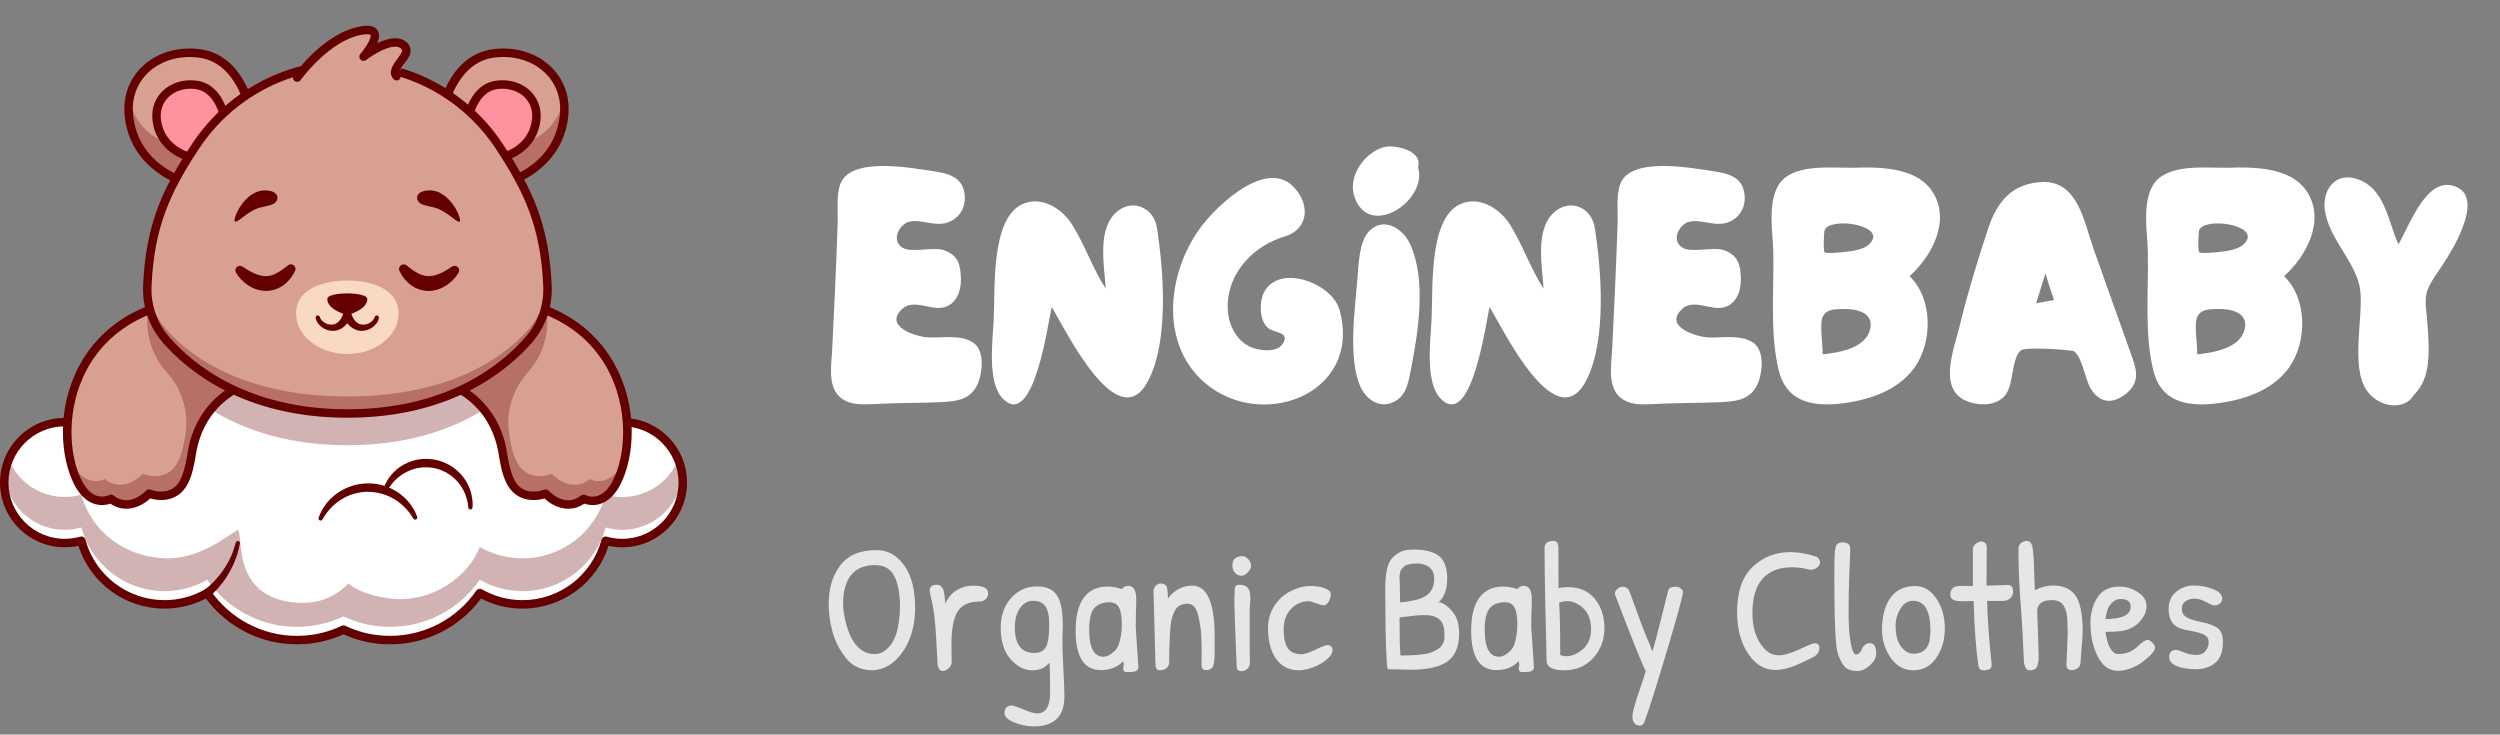 <?xml version="1.0" encoding="UTF-8"?> <svg xmlns="http://www.w3.org/2000/svg" xmlns:xlink="http://www.w3.org/1999/xlink" version="1.1" id="图层_1" x="0px" y="0px" width="194px" height="57px" viewBox="0 0 194 57" xml:space="preserve"><rect x="0" y="0" width="194" height="57" fill="#808080" stroke="none"/> <g> <defs> <rect id="SVGID_1_" y="2" width="53.31" height="48"></rect> </defs> <clipPath id="SVGID_2_"> <use xlink:href="#SVGID_1_" overflow="visible"></use> </clipPath> <g clip-path="url(#SVGID_2_)"> <path fill="#FFFFFF" d="M52.982,37.449c0,2.592-2.101,4.691-4.693,4.691c-0.448,0-0.881-0.062-1.291-0.18 c-0.765,2.846-3.362,4.939-6.448,4.939c-1.208,0-2.341-0.32-3.317-0.881c-1.528,2.206-4.076,3.652-6.961,3.652 c-1.294,0-2.521-0.29-3.617-0.811c-1.097,0.521-2.322,0.811-3.616,0.811c-2.886,0-5.435-1.446-6.961-3.652 c-0.977,0.561-2.109,0.881-3.317,0.881c-3.086,0-5.684-2.094-6.449-4.939c-0.41,0.118-0.843,0.18-1.291,0.18 c-2.593,0-4.693-2.1-4.693-4.691s2.1-4.693,4.693-4.693c0.234,0,0.463,0.018,0.689,0.051c-0.029-0.25-0.045-0.506-0.045-0.764 c0-3.368,2.528-6.145,5.791-6.535c0.259-0.031,0.523-0.047,0.791-0.047c1.334,0,2.576,0.397,3.612,1.079 c1.493-2.392,4.151-3.984,7.18-3.984c1.294,0,2.52,0.291,3.616,0.811c1.096-0.52,2.323-0.811,3.617-0.811 c3.028,0,5.687,1.592,7.18,3.984c1.036-0.682,2.278-1.079,3.612-1.079c0.476,0,0.939,0.051,1.387,0.147 c2.968,0.636,5.194,3.275,5.194,6.435c0,0.258-0.015,0.514-0.044,0.764c0.226-0.033,0.455-0.051,0.689-0.051 C50.881,32.756,52.982,34.857,52.982,37.449z"></path> <g opacity="0.3"> <path fill="#650000" d="M52.982,36.422c0,2.592-2.101,4.691-4.693,4.691c-0.448,0-0.881-0.063-1.291-0.18 c-0.765,2.846-3.362,4.939-6.448,4.939c-1.208,0-2.341-0.32-3.317-0.881c-1.528,2.205-4.076,3.652-6.961,3.652 c-1.294,0-2.521-0.291-3.617-0.812c-1.097,0.521-2.322,0.812-3.616,0.812c-2.886,0-5.435-1.447-6.961-3.652 c-0.977,0.561-2.109,0.881-3.317,0.881c-3.086,0-5.684-2.094-6.449-4.939c-0.41,0.117-0.843,0.18-1.291,0.18 c-2.593,0-4.693-2.1-4.693-4.691c0-0.441,0.061-0.869,0.175-1.274c0.556,1.972,2.367,3.418,4.518,3.418 c0.448,0,0.881-0.062,1.291-0.18c0.765,2.845,3.364,4.826,6.449,4.938c2.695,0.1,4.72-1.646,5.697-2.207 c0.463,0.482-0.521,5.25,4.517,5.646c2.356,0.185,3.6-1.009,4.059-1.485c0.873,0.781,2.939,1.268,4.232,1.216 c2.925-0.116,5.212-2.085,5.967-4.05c0.976,0.561,2.109,0.881,3.317,0.881c3.085,0,5.683-2.094,6.448-4.938 c0.41,0.118,0.844,0.18,1.292,0.18c2.15,0,3.963-1.446,4.518-3.418C52.922,35.553,52.983,35.98,52.982,36.422L52.982,36.422z"></path> </g> <path fill="#650000" d="M30.271,50c-1.264,0-2.479-0.262-3.616-0.777C25.518,49.738,24.302,50,23.039,50 c-2.785,0-5.402-1.322-7.059-3.554c-0.99,0.513-2.096,0.782-3.22,0.782c-3.055,0-5.754-1.987-6.674-4.872 c-0.347,0.075-0.705,0.113-1.065,0.113C2.252,42.47,0,40.217,0,37.449c0-2.77,2.252-5.021,5.021-5.021 c0.11,0,0.219,0.003,0.328,0.01c-0.008-0.131-0.011-0.264-0.011-0.396c0-3.81,3.099-6.909,6.909-6.909 c1.244,0,2.451,0.331,3.513,0.958c1.64-2.426,4.336-3.864,7.279-3.864c1.263,0,2.479,0.261,3.617,0.777 c1.137-0.516,2.353-0.777,3.616-0.777c2.942,0,5.64,1.438,7.279,3.864c1.061-0.628,2.269-0.958,3.513-0.958 c3.81,0,6.909,3.1,6.909,6.909c0,0.132-0.003,0.265-0.011,0.396c0.109-0.006,0.218-0.01,0.328-0.01 c2.769,0,5.021,2.252,5.021,5.021c0,2.769-2.252,5.021-5.021,5.021c-0.361,0-0.718-0.038-1.065-0.113 c-0.92,2.885-3.62,4.872-6.675,4.872c-1.123,0-2.229-0.27-3.219-0.782C35.673,48.678,33.056,50,30.271,50L30.271,50z M26.655,48.533c0.048,0,0.097,0.01,0.141,0.031c1.088,0.518,2.257,0.779,3.475,0.779c2.668,0,5.17-1.313,6.692-3.512 c0.097-0.14,0.285-0.182,0.433-0.098c0.955,0.549,2.045,0.838,3.153,0.838c2.867,0,5.388-1.931,6.131-4.695 c0.023-0.086,0.079-0.158,0.156-0.201s0.167-0.054,0.252-0.029c0.386,0.11,0.791,0.166,1.201,0.166 c2.406,0,4.364-1.957,4.364-4.363c0-2.407-1.958-4.366-4.364-4.366c-0.217,0-0.433,0.017-0.641,0.048 c-0.101,0.015-0.204-0.018-0.277-0.09c-0.074-0.07-0.11-0.172-0.098-0.273c0.028-0.239,0.042-0.483,0.042-0.726 c0-3.448-2.805-6.253-6.253-6.253c-1.226,0-2.413,0.355-3.432,1.025c-0.074,0.048-0.164,0.065-0.25,0.046 c-0.086-0.019-0.161-0.072-0.208-0.146c-1.497-2.398-4.077-3.831-6.901-3.831c-1.218,0-2.387,0.262-3.475,0.779 c-0.089,0.042-0.193,0.042-0.282,0c-1.089-0.517-2.259-0.779-3.476-0.779c-2.824,0-5.404,1.432-6.901,3.831 c-0.046,0.075-0.122,0.128-0.208,0.146s-0.177,0.002-0.25-0.046c-1.019-0.67-2.206-1.025-3.432-1.025 c-3.448,0-6.253,2.805-6.253,6.253c0,0.242,0.014,0.486,0.042,0.726c0.012,0.102-0.024,0.203-0.098,0.273 c-0.074,0.072-0.176,0.104-0.277,0.09c-0.208-0.031-0.423-0.048-0.64-0.048c-2.407,0-4.365,1.958-4.365,4.366 c0,2.406,1.958,4.363,4.365,4.363c0.41,0,0.814-0.056,1.201-0.166c0.084-0.024,0.175-0.014,0.252,0.029s0.132,0.115,0.155,0.201 c0.743,2.765,3.265,4.695,6.131,4.695c1.108,0,2.199-0.289,3.153-0.838c0.148-0.084,0.336-0.042,0.434,0.098 c1.521,2.199,4.023,3.512,6.691,3.512c1.217,0,2.387-0.262,3.476-0.779C26.559,48.543,26.607,48.533,26.655,48.533z"></path> <g opacity="0.3"> <path fill="#650000" d="M42.45,25.608c-0.137,1.187-0.625,2.313-1.418,3.225c-2.017,2.315-6.302,5.717-14.074,5.716 c-7.771,0.001-12.056-3.401-14.073-5.716c-0.816-0.938-1.309-2.102-1.43-3.325c0.259-0.031,0.523-0.047,0.791-0.047 c1.334,0,2.576,0.397,3.612,1.079c1.493-2.392,4.151-3.984,7.18-3.984c1.294,0,2.52,0.291,3.617,0.811 c1.096-0.52,2.323-0.811,3.616-0.811c3.028,0,5.687,1.592,7.18,3.984c1.037-0.682,2.278-1.079,3.612-1.079 C41.54,25.461,42.003,25.512,42.45,25.608L42.45,25.608z"></path> </g> <path fill="#D8A090" d="M47.854,37.439c-1.062,2.076-2.564,1.272-2.564,1.272c-1.517,1.187-2.949-0.407-2.949-0.407 s-0.734,0.305-1.51,0.096c-1.134-0.305-1.521-1.426-1.794-3.119c-0.06-0.368-0.26-1.99-1.49-3.5 c-1.017-1.246-2.735-2.418-5.657-2.743l6.941-5.816c1.373,0.154,2.576,0.461,3.625,0.888 C49.035,26.777,49.569,34.092,47.854,37.439z"></path> <path fill="#650000" d="M44.101,39.479c-0.766,0-1.443-0.414-1.851-0.799c-0.305,0.088-0.89,0.204-1.505,0.039 c-1.434-0.386-1.791-1.884-2.033-3.385l-0.01-0.064c-0.302-1.955-1.594-5.32-6.849-5.905c-0.18-0.021-0.31-0.183-0.29-0.362 c0.02-0.18,0.182-0.309,0.362-0.29c2.749,0.306,4.803,1.37,6.106,3.163c1.028,1.413,1.247,2.828,1.319,3.294l0.009,0.06 c0.304,1.882,0.711,2.629,1.556,2.855c0.653,0.176,1.294-0.08,1.3-0.084c0.128-0.052,0.277-0.019,0.37,0.084 c0.05,0.056,1.249,1.35,2.502,0.369c0.102-0.08,0.242-0.092,0.357-0.03c0.015,0.008,0.429,0.216,0.938,0.052 c0.454-0.146,0.851-0.545,1.179-1.184c1.026-2.005,1.22-5.609-0.397-8.621c-1.09-2.03-3.427-4.567-8.371-5.122 c-0.18-0.02-0.31-0.183-0.29-0.363c0.021-0.18,0.183-0.31,0.363-0.29c5.226,0.587,7.711,3.295,8.876,5.464 c1.804,3.36,1.474,7.141,0.403,9.23c-0.414,0.807-0.944,1.316-1.577,1.515c-0.524,0.163-0.983,0.065-1.233-0.021 C44.917,39.367,44.497,39.479,44.101,39.479L44.101,39.479z"></path> <path fill="#D8A090" d="M22.015,29.038c-2.917,0.325-4.635,1.493-5.653,2.739c-1.234,1.511-1.435,3.135-1.494,3.504 c-0.274,1.693-0.66,2.815-1.794,3.119c-0.777,0.21-1.511-0.096-1.511-0.096s-1.432,1.594-2.949,0.407c0,0-1.5,0.804-2.564-1.271 C4.333,34.09,4.869,26.767,11.46,24.104c1.046-0.423,2.246-0.729,3.612-0.882L22.015,29.038L22.015,29.038z"></path> <g opacity="0.3"> <path fill="#650000" d="M22.015,29.038c-2.917,0.325-4.635,1.493-5.653,2.739c-1.234,1.511-1.435,3.135-1.494,3.504 c-0.274,1.693-0.66,2.815-1.794,3.119c-0.777,0.21-1.511-0.096-1.511-0.096s-1.432,1.594-2.949,0.407c0,0-1.5,0.804-2.564-1.271 c-0.269-0.524-0.483-1.147-0.626-1.835c0.046,0.104,0.093,0.205,0.144,0.303c1.063,2.074,2.564,1.271,2.564,1.271 c1.518,1.188,2.949-0.408,2.949-0.408s0.734,0.307,1.511,0.098c1.134-0.305,1.52-1.427,1.794-3.121 c0-0.003,0.001-0.006,0.001-0.009c0.272-1.722-0.232-3.481-1.393-4.783c-0.037-0.042-0.074-0.083-0.109-0.124 c-1.005-1.155-1.519-2.652-1.453-4.181c0.008-0.186,0.018-0.369,0.029-0.547c1.046-0.423,2.246-0.729,3.612-0.882l5.327,4.463 L22.015,29.038L22.015,29.038z"></path> </g> <g opacity="0.3"> <path fill="#650000" d="M31.89,29.038c2.917,0.325,4.635,1.493,5.653,2.739c1.234,1.511,1.435,3.135,1.494,3.504 c0.274,1.693,0.661,2.815,1.794,3.119c0.777,0.21,1.51-0.096,1.51-0.096s1.432,1.594,2.95,0.407c0,0,1.5,0.804,2.564-1.271 c0.269-0.524,0.483-1.147,0.626-1.835c-0.046,0.104-0.093,0.205-0.144,0.303c-1.063,2.074-2.564,1.271-2.564,1.271 c-1.518,1.188-2.95-0.408-2.95-0.408s-0.733,0.307-1.51,0.098c-1.134-0.305-1.521-1.427-1.794-3.121 c0-0.003-0.001-0.006-0.001-0.009c-0.272-1.722,0.233-3.481,1.393-4.783c0.038-0.042,0.074-0.083,0.11-0.124 c1.005-1.155,1.519-2.652,1.453-4.181c-0.008-0.186-0.018-0.369-0.029-0.547c-1.046-0.423-2.246-0.729-3.612-0.882l-5.327,4.463 L31.89,29.038L31.89,29.038z"></path> </g> <path fill="#650000" d="M9.803,39.479c-0.396,0-0.815-0.111-1.234-0.394c-0.25,0.085-0.709,0.184-1.233,0.02 c-0.633-0.198-1.164-0.708-1.578-1.515c-1.071-2.09-1.401-5.87,0.403-9.23c1.165-2.168,3.65-4.877,8.876-5.463 c0.181-0.021,0.342,0.109,0.363,0.289c0.02,0.18-0.109,0.343-0.29,0.363c-4.943,0.555-7.28,3.092-8.371,5.122 c-1.617,3.012-1.424,6.617-0.397,8.621c0.33,0.645,0.73,1.043,1.189,1.188c0.506,0.158,0.924-0.053,0.928-0.056 c0.115-0.062,0.254-0.05,0.357,0.03c1.253,0.98,2.453-0.313,2.503-0.369c0.093-0.103,0.242-0.137,0.37-0.083 c0.005,0.003,0.646,0.259,1.299,0.083c0.844-0.227,1.251-0.975,1.556-2.855l0.009-0.06c0.072-0.466,0.291-1.88,1.319-3.294 c1.303-1.793,3.357-2.857,6.106-3.163c0.18-0.02,0.342,0.11,0.362,0.29c0.02,0.18-0.11,0.342-0.29,0.362 c-5.255,0.585-6.547,3.951-6.849,5.905l-0.01,0.064c-0.243,1.501-0.6,2.999-2.033,3.385c-0.616,0.165-1.201,0.049-1.505-0.039 C11.247,39.064,10.569,39.479,9.803,39.479L9.803,39.479z"></path> <path fill="#4DA2FF" d="M44.227,7.892c-0.015-0.068-0.033-0.135-0.055-0.2l0.019-0.003L44.227,7.892z"></path> <path fill="#D8A090" d="M19.756,10.208c0,0-0.439-5.592-4.315-6.068c-3.124-0.384-5.777,1.751-5.437,4.862 c0.438,4.002,4.235,5.071,4.235,5.071L19.756,10.208L19.756,10.208z"></path> <g opacity="0.3"> <path fill="#650000" d="M19.756,10.208l-5.518,3.865c0,0-3.798-1.07-4.234-5.071c-0.052-0.483-0.034-0.943,0.049-1.374 c0.009,0.058,0.02,0.115,0.031,0.172c0.598,3.088,4.224,4.499,6.8,2.695l2.598-1.82C19.705,9.554,19.756,10.208,19.756,10.208z"></path> </g> <path fill="#650000" d="M14.239,14.4c-0.029,0-0.06-0.004-0.089-0.012c-0.04-0.011-4.016-1.178-4.472-5.352 c-0.161-1.472,0.303-2.828,1.307-3.818c1.122-1.106,2.761-1.619,4.497-1.405c4.095,0.503,4.583,6.129,4.602,6.369 c0.014,0.18-0.121,0.338-0.301,0.353c-0.181,0.015-0.338-0.121-0.353-0.301c-0.004-0.053-0.465-5.331-4.028-5.768 c-1.536-0.188-2.978,0.256-3.956,1.221c-0.858,0.846-1.254,2.011-1.115,3.28c0.407,3.726,3.851,4.75,3.998,4.791 c0.174,0.049,0.275,0.231,0.226,0.405C14.513,14.306,14.381,14.401,14.239,14.4L14.239,14.4z"></path> <path fill="#FFA1A8" d="M17.588,9.958c0,0-0.245-3.113-2.402-3.378c-1.739-0.214-3.216,0.975-3.027,2.707 c0.244,2.227,2.357,2.822,2.357,2.822"></path> <path fill="#FF929F" d="M17.588,9.958l-2.569,1.799l-0.502,0.352c0,0-2.114-0.596-2.357-2.823 c-0.189-1.731,1.288-2.92,3.027-2.707c0.613,0.076,1.071,0.381,1.413,0.779C17.463,8.362,17.587,9.958,17.588,9.958L17.588,9.958z "></path> <path fill="#650000" d="M14.517,12.438c-0.029,0-0.059-0.004-0.089-0.012c-0.095-0.027-2.33-0.683-2.594-3.103 c-0.095-0.865,0.179-1.662,0.77-2.245c0.656-0.647,1.612-0.947,2.623-0.823c2.396,0.294,2.678,3.54,2.689,3.678 c0.014,0.181-0.121,0.339-0.302,0.353c-0.18,0.015-0.338-0.121-0.353-0.301c-0.002-0.031-0.252-2.849-2.115-3.078 c-0.811-0.099-1.569,0.133-2.082,0.639c-0.445,0.439-0.651,1.045-0.578,1.706c0.215,1.972,2.043,2.521,2.121,2.543 c0.174,0.05,0.275,0.231,0.225,0.405C14.791,12.343,14.66,12.438,14.517,12.438L14.517,12.438z"></path> <path fill="#D37C59" d="M34.015,10.208c0,0,0.439-5.592,4.315-6.068c3.125-0.384,5.777,1.751,5.438,4.862 c-0.438,4.002-4.235,5.071-4.235,5.071L34.015,10.208L34.015,10.208z"></path> <path fill="#D8A090" d="M34.015,10.208c0,0,0.439-5.592,4.315-6.068c3.125-0.384,5.777,1.751,5.438,4.862 c-0.438,4.002-4.235,5.071-4.235,5.071L34.015,10.208L34.015,10.208z"></path> <g opacity="0.3"> <path fill="#650000" d="M43.767,9.001c-0.437,4.001-4.234,5.071-4.234,5.071l-5.517-3.865c0,0,0.051-0.653,0.274-1.533 l2.598,1.819c2.577,1.805,6.202,0.394,6.8-2.694c0.011-0.057,0.021-0.114,0.031-0.172C43.801,8.059,43.82,8.518,43.767,9.001 L43.767,9.001z"></path> </g> <path fill="#650000" d="M39.533,14.4c-0.144,0-0.275-0.094-0.316-0.239c-0.049-0.174,0.053-0.355,0.227-0.405 c0.146-0.042,3.59-1.065,3.998-4.791c0.139-1.269-0.258-2.433-1.116-3.28c-0.978-0.964-2.419-1.409-3.955-1.221 c-3.563,0.438-4.024,5.715-4.028,5.769c-0.014,0.181-0.172,0.315-0.353,0.301c-0.181-0.014-0.315-0.172-0.301-0.353 c0.019-0.239,0.507-5.865,4.603-6.368c1.736-0.213,3.375,0.299,4.496,1.405c1.003,0.99,1.468,2.346,1.307,3.818 c-0.456,4.174-4.432,5.34-4.472,5.352C39.592,14.396,39.562,14.4,39.533,14.4L39.533,14.4z"></path> <path fill="#FFA1A8" d="M36.184,9.958c0,0,0.245-3.113,2.402-3.378c1.739-0.214,3.216,0.975,3.026,2.707 c-0.243,2.227-2.357,2.822-2.357,2.822"></path> <path fill="#FF929F" d="M36.184,9.958l2.569,1.799l0.502,0.352c0,0,2.114-0.596,2.357-2.823c0.189-1.731-1.288-2.92-3.027-2.707 c-0.613,0.076-1.071,0.381-1.413,0.779C36.309,8.362,36.184,9.958,36.184,9.958L36.184,9.958z"></path> <path fill="#650000" d="M39.255,12.438c-0.144,0-0.275-0.095-0.316-0.239c-0.049-0.174,0.053-0.356,0.227-0.405 c0.077-0.022,1.904-0.57,2.12-2.542c0.073-0.661-0.133-1.267-0.578-1.707c-0.512-0.505-1.271-0.738-2.082-0.639 c-1.864,0.229-2.112,3.05-2.115,3.078c-0.015,0.181-0.173,0.315-0.353,0.301c-0.181-0.014-0.315-0.172-0.301-0.353 c0.011-0.138,0.293-3.383,2.689-3.678c1.011-0.125,1.967,0.176,2.623,0.823c0.591,0.583,0.864,1.38,0.77,2.245 c-0.264,2.42-2.5,3.077-2.594,3.103C39.314,12.434,39.284,12.438,39.255,12.438L39.255,12.438z"></path> <path fill="#D8A090" d="M26.958,32.087c7.771,0.001,12.057-3.401,14.074-5.716c1.005-1.154,1.519-2.651,1.452-4.181 c-0.199-4.591-1.409-7.304-3.737-10.831c-5.591-8.47-17.987-8.47-23.578,0c-2.328,3.527-3.538,6.239-3.737,10.831 c-0.066,1.529,0.447,3.027,1.453,4.181C14.901,28.686,19.187,32.088,26.958,32.087L26.958,32.087z"></path> <path fill="#650000" d="M26.964,32.415c-0.003,0-0.007,0-0.011,0c-8.04,0-12.419-3.652-14.316-5.829 c-1.059-1.216-1.603-2.782-1.533-4.41c0.205-4.728,1.49-7.512,3.791-10.998c2.687-4.07,7.196-6.5,12.063-6.5 c4.867,0,9.376,2.43,12.063,6.5c2.3,3.485,3.586,6.27,3.791,10.998c0.07,1.628-0.474,3.194-1.533,4.41 C39.383,28.763,35.002,32.415,26.964,32.415z M26.958,31.759c0.001,0.001,0.004,0,0.005,0c7.779,0,11.998-3.511,13.821-5.604 c0.948-1.088,1.435-2.492,1.372-3.951c-0.198-4.574-1.447-7.277-3.683-10.665c-2.565-3.885-6.87-6.205-11.515-6.205 c-4.646,0-8.951,2.319-11.515,6.205c-2.236,3.387-3.485,6.09-3.683,10.665c-0.063,1.459,0.424,2.862,1.372,3.951 c1.823,2.093,6.042,5.604,13.821,5.604H26.958z"></path> <g opacity="0.3"> <path fill="#650000" d="M41.032,26.37c-2.016,2.315-6.302,5.719-14.074,5.718c-7.771,0.001-12.056-3.402-14.074-5.718 c-1.004-1.153-1.518-2.651-1.452-4.18c0.002-0.054,0.005-0.108,0.007-0.163c0.086,1.292,0.586,2.527,1.444,3.514 c2.018,2.315,6.303,5.225,14.074,5.223c7.772,0.002,12.057-2.908,14.074-5.223c0.859-0.986,1.358-2.221,1.445-3.514 c0.002,0.055,0.005,0.109,0.007,0.163C42.551,23.719,42.038,25.217,41.032,26.37z"></path> </g> <path fill="#F9D9C2" d="M30.927,24.328c0,1.735-1.781,3.142-3.977,3.142s-3.977-1.407-3.977-3.142s1.781-2.559,3.977-2.559 S30.927,22.592,30.927,24.328z"></path> <path fill="#F9D9C2" d="M29.241,24.638c-0.129,0.708-1.646,1.446-2.291-0.189h0c-0.645,1.635-2.162,0.897-2.291,0.189"></path> <path fill="#D8A090" d="M23.06,6.023c0,0,2.262-3.189,4.988-3.652c2.246-0.382,0.164,2.03,0.164,2.03s2.102-1.636,3.066-0.926 c0.954,0.702-1.104,1.717-0.504,2.439c0,0,1.424,1.115-3.814,1.849C21.72,8.497,23.06,6.023,23.06,6.023L23.06,6.023z"></path> <g opacity="0.5"> <path fill="#FFFFFF" d="M30.759,5.896c-0.367-0.48,0.402-1.084,0.68-1.641C31.797,4.743,31.037,5.347,30.759,5.896z"></path> </g> <path fill="#650000" d="M23.06,6.351c-0.066,0-0.132-0.02-0.19-0.061c-0.148-0.104-0.183-0.31-0.078-0.458 c0.096-0.135,2.373-3.305,5.2-3.786c0.257-0.043,1.037-0.176,1.332,0.347c0.151,0.269,0.097,0.616-0.044,0.959 c0.721-0.348,1.591-0.584,2.191-0.143c0.22,0.162,0.348,0.358,0.382,0.585c0.063,0.425-0.221,0.805-0.496,1.172 c-0.309,0.414-0.431,0.619-0.332,0.737c0.116,0.14,0.096,0.346-0.043,0.462c-0.139,0.116-0.346,0.097-0.462-0.043 c-0.446-0.537-0.008-1.122,0.312-1.549c0.176-0.235,0.395-0.527,0.372-0.683c-0.007-0.047-0.048-0.099-0.121-0.153 c-0.622-0.458-2.175,0.537-2.67,0.921c-0.133,0.104-0.323,0.089-0.439-0.033c-0.116-0.123-0.121-0.313-0.011-0.44 c0.494-0.573,0.885-1.302,0.79-1.47c-0.015-0.026-0.167-0.105-0.65-0.022c-2.557,0.435-4.753,3.488-4.775,3.519 C23.263,6.303,23.162,6.351,23.06,6.351L23.06,6.351z"></path> <path fill="#650000" d="M18.857,20.71c0.028,0.015,0.07,0.046,0.106,0.068l0.113,0.074c0.077,0.047,0.152,0.097,0.229,0.14 c0.153,0.089,0.307,0.169,0.459,0.234c0.305,0.133,0.602,0.205,0.879,0.202c0.139-0.001,0.275-0.023,0.413-0.062 c0.07-0.015,0.138-0.046,0.208-0.069c0.068-0.034,0.141-0.059,0.21-0.1c0.283-0.148,0.567-0.362,0.868-0.599l0.008-0.007 c0.155-0.123,0.381-0.096,0.503,0.06c0.086,0.109,0.099,0.252,0.045,0.37c-0.18,0.397-0.458,0.764-0.839,1.059 c-0.373,0.299-0.889,0.494-1.41,0.494c-0.522,0-1.009-0.181-1.396-0.437c-0.195-0.129-0.371-0.276-0.526-0.439 c-0.076-0.083-0.151-0.166-0.219-0.255c-0.033-0.045-0.067-0.09-0.098-0.137c-0.032-0.05-0.059-0.091-0.095-0.153 c-0.096-0.167-0.039-0.38,0.128-0.477c0.105-0.061,0.229-0.06,0.331-0.01L18.857,20.71L18.857,20.71z"></path> <path fill="#650000" d="M35.582,21.156c-0.035,0.062-0.062,0.104-0.094,0.153c-0.032,0.047-0.065,0.092-0.099,0.137 c-0.067,0.09-0.143,0.172-0.219,0.255c-0.155,0.163-0.331,0.31-0.526,0.439c-0.388,0.256-0.874,0.437-1.396,0.437 c-0.521,0-1.037-0.196-1.41-0.495c-0.381-0.295-0.659-0.662-0.839-1.059c-0.082-0.18-0.002-0.393,0.178-0.475 c0.126-0.058,0.269-0.036,0.37,0.044l0.009,0.007c0.3,0.237,0.584,0.451,0.867,0.599c0.069,0.041,0.142,0.066,0.21,0.1 c0.071,0.023,0.139,0.054,0.208,0.068c0.138,0.039,0.274,0.06,0.413,0.062c0.278,0.002,0.575-0.069,0.879-0.202 c0.153-0.065,0.306-0.146,0.46-0.234c0.078-0.044,0.152-0.093,0.229-0.14l0.113-0.074c0.037-0.022,0.078-0.054,0.107-0.068 l0.079-0.04c0.172-0.088,0.382-0.019,0.469,0.153C35.646,20.932,35.639,21.058,35.582,21.156L35.582,21.156z"></path> <path fill="#650000" d="M28.503,23.206c0,0.857-1.553,1.243-1.553,1.243s-1.553-0.385-1.553-1.243c0-0.44,1.553-0.44,1.553-0.44 S28.503,22.766,28.503,23.206L28.503,23.206z"></path> <path fill="#F9D9C2" d="M29.241,24.638c-0.129,0.708-1.646,1.446-2.291-0.189h0c-0.645,1.635-2.162,0.897-2.291,0.189"></path> <path fill="#F9D9C2" d="M26.951,24.449L26.951,24.449L26.951,24.449L26.951,24.449z"></path> <path fill="#650000" d="M29.402,24.667c-0.026,0.164-0.097,0.31-0.188,0.431c-0.091,0.122-0.201,0.226-0.323,0.312 c-0.245,0.17-0.547,0.275-0.868,0.264c-0.321-0.008-0.639-0.155-0.867-0.369c-0.235-0.212-0.389-0.474-0.511-0.736 c-0.074-0.158-0.005-0.346,0.153-0.419c0.048-0.022,0.099-0.032,0.148-0.029h0.004l0,0l0.037,0.002 c0.173,0.009,0.307,0.157,0.297,0.331c-0.002,0.041-0.013,0.081-0.029,0.116c-0.122,0.262-0.277,0.524-0.511,0.737 c-0.229,0.213-0.547,0.361-0.867,0.369c-0.321,0.011-0.623-0.094-0.868-0.264c-0.123-0.086-0.232-0.19-0.324-0.313 c-0.091-0.121-0.162-0.267-0.188-0.431c-0.014-0.089,0.047-0.173,0.137-0.188c0.083-0.013,0.162,0.039,0.184,0.118l0.003,0.011 c0.049,0.182,0.219,0.352,0.408,0.456c0.192,0.104,0.412,0.149,0.608,0.12c0.198-0.029,0.368-0.132,0.502-0.286 c0.136-0.151,0.232-0.356,0.305-0.57l0.305,0.448l0.305-0.448c0.073,0.214,0.169,0.418,0.305,0.57 c0.134,0.154,0.305,0.257,0.502,0.286c0.197,0.03,0.417-0.015,0.609-0.12c0.189-0.104,0.358-0.274,0.408-0.456l0.003-0.01 c0.023-0.087,0.114-0.139,0.201-0.115C29.365,24.506,29.416,24.586,29.402,24.667L29.402,24.667z"></path> <path fill="#650000" d="M35.688,17.16c0.156-0.224-0.933-2.806-2.811-2.329c-0.688,0.175-0.598,0.779-0.212,0.984 c0.367,0.195,0.946,0.205,1.418,0.424C35.004,16.667,35.532,17.384,35.688,17.16z"></path> <path fill="#650000" d="M18.212,17.16c-0.156-0.224,0.933-2.806,2.81-2.329c0.688,0.175,0.598,0.779,0.212,0.984 c-0.367,0.195-0.947,0.205-1.419,0.424C18.896,16.667,18.368,17.384,18.212,17.16z"></path> <path fill="#650000" d="M15.883,45.754c0.061-0.042,0.138-0.101,0.206-0.158c0.071-0.057,0.139-0.118,0.208-0.179 c0.136-0.124,0.268-0.254,0.394-0.39c0.253-0.271,0.486-0.563,0.691-0.875c0.207-0.311,0.393-0.637,0.542-0.98 c0.16-0.34,0.271-0.699,0.373-1.063l0.002-0.008c0.024-0.088,0.115-0.139,0.202-0.113c0.083,0.023,0.133,0.107,0.116,0.189 c-0.079,0.389-0.17,0.776-0.313,1.148c-0.133,0.375-0.306,0.736-0.503,1.084c-0.196,0.35-0.423,0.68-0.676,0.992 c-0.126,0.157-0.259,0.309-0.398,0.455c-0.071,0.072-0.142,0.146-0.217,0.215c-0.075,0.072-0.147,0.137-0.239,0.212 c-0.141,0.114-0.348,0.093-0.462-0.048c-0.114-0.141-0.093-0.348,0.048-0.463c0.006-0.004,0.012-0.008,0.018-0.013L15.883,45.754 L15.883,45.754z"></path> <path fill="#650000" d="M24.727,40.162c0.08-0.182,0.143-0.377,0.25-0.549c0.05-0.088,0.095-0.181,0.154-0.264l0.177-0.248 c0.057-0.086,0.132-0.156,0.198-0.234l0.103-0.115c0.034-0.038,0.074-0.07,0.111-0.105c0.076-0.068,0.149-0.141,0.229-0.207 l0.248-0.184c0.675-0.474,1.501-0.738,2.333-0.746c0.415-0.004,0.834,0.049,1.23,0.173l0.15,0.042l0.145,0.059 c0.096,0.039,0.192,0.077,0.287,0.119c0.187,0.089,0.368,0.189,0.539,0.305c0.687,0.46,1.222,1.137,1.492,1.895 c0.031,0.086-0.014,0.18-0.1,0.211c-0.076,0.026-0.158-0.006-0.197-0.072l-0.001-0.001c-0.376-0.639-0.895-1.168-1.511-1.528 c-0.156-0.088-0.313-0.172-0.477-0.24l-0.251-0.09l-0.125-0.045l-0.128-0.033c-0.339-0.105-0.695-0.133-1.047-0.141l-0.265,0.007 l-0.264,0.032c-0.088,0.006-0.174,0.031-0.261,0.049c-0.086,0.019-0.175,0.031-0.258,0.061l-0.255,0.078l-0.246,0.103 c-0.083,0.031-0.162,0.074-0.241,0.115c-0.078,0.043-0.162,0.077-0.234,0.13c-0.309,0.182-0.583,0.418-0.836,0.676 c-0.253,0.26-0.456,0.564-0.647,0.884l-0.009,0.017c-0.046,0.077-0.146,0.102-0.224,0.056 C24.722,40.326,24.695,40.236,24.727,40.162L24.727,40.162z"></path> <path fill="#650000" d="M29.755,37.93c0.258-0.785,0.84-1.475,1.589-1.884c0.374-0.204,0.786-0.349,1.211-0.403 c0.425-0.061,0.858-0.041,1.278,0.045c0.841,0.18,1.603,0.668,2.12,1.34c0.518,0.672,0.773,1.529,0.717,2.35 c-0.006,0.09-0.084,0.159-0.175,0.152c-0.082-0.005-0.146-0.069-0.153-0.148v-0.004c-0.066-0.746-0.35-1.451-0.827-1.994 c-0.237-0.271-0.519-0.499-0.825-0.68c-0.308-0.18-0.643-0.309-0.99-0.381l-0.263-0.039c-0.043-0.009-0.088-0.012-0.132-0.012 l-0.133-0.006c-0.088-0.008-0.177-0.004-0.266-0.001c-0.089-0.001-0.177,0.014-0.265,0.021c-0.352,0.044-0.697,0.146-1.019,0.301 c-0.322,0.153-0.625,0.356-0.887,0.608c-0.264,0.25-0.491,0.543-0.681,0.867l-0.002,0.002c-0.046,0.079-0.147,0.105-0.226,0.06 C29.76,38.084,29.732,38.002,29.755,37.93L29.755,37.93z"></path> </g> </g> <path opacity="0.8" fill="#FFFFFF" d="M68.002,42.689c0.653,0,1.208,0.211,1.666,0.631 c0.896,0.803,1.344,2.072,1.344,3.808c0,1.727-0.495,3.085-1.484,4.074c-0.513,0.495-1.106,0.765-1.778,0.812 c-0.887,0-1.577-0.303-2.072-0.91c-0.495-0.605-0.849-1.283-1.064-2.029c-0.205-0.756-0.308-1.484-0.308-2.184 c0-1.195,0.285-2.18,0.854-2.955C65.758,43.105,66.705,42.689,68.002,42.689z M67.904,43.852c-1.25,0-2.03,0.594-2.338,1.778 c-0.093,0.317-0.14,0.724-0.14,1.218c0,0.495,0.094,1.068,0.28,1.723c0.252,0.877,0.625,1.493,1.12,1.848 c0.289,0.225,0.639,0.336,1.05,0.336s0.779-0.182,1.106-0.546c0.327-0.374,0.551-0.845,0.672-1.414 c0.122-0.569,0.182-1.144,0.182-1.722c0-1.027-0.149-1.82-0.448-2.381C69.099,44.132,68.604,43.852,67.904,43.852z M73.835,49.956 l0.014,1.442c0,0.168-0.079,0.322-0.238,0.461C73.462,52,73.313,52.07,73.164,52.07c-0.214,0-0.35-0.168-0.406-0.504 c-0.009-0.075-0.047-0.756-0.112-2.045c-0.065-1.297-0.191-2.314-0.378-3.051c-0.084-0.355-0.126-0.565-0.126-0.631 c0-0.308,0.187-0.462,0.56-0.462c0.159,0,0.285,0.061,0.378,0.183c0.094,0.121,0.149,0.246,0.168,0.377 c0.028,0.121,0.052,0.289,0.07,0.504s0.033,0.351,0.042,0.406c0.196-0.467,0.49-0.816,0.882-1.05s0.821-0.351,1.288-0.351 c0.765,0,1.148,0.197,1.148,0.589c0,0.196-0.07,0.354-0.21,0.476c-0.131,0.112-0.285,0.168-0.462,0.168 c-0.793,0-1.354,0.252-1.68,0.756S73.835,48.779,73.835,49.956z M81.435,51.426c-0.336,0.393-0.761,0.588-1.274,0.588 c-0.514,0-0.957-0.158-1.33-0.476c-0.784-0.606-1.176-1.536-1.176-2.786c0-0.98,0.271-1.764,0.812-2.352 c0.542-0.598,1.209-0.896,2.002-0.896c0.793,0,1.335,0.271,1.624,0.813c0.252,0.476,0.378,1.194,0.378,2.156l-0.028,1.147 c0,0.541,0.023,1.292,0.07,2.254c0.056,0.952,0.084,1.671,0.084,2.155c0,0.803-0.2,1.392-0.602,1.765 c-0.392,0.383-0.994,0.574-1.806,0.574c-0.485,0-0.98-0.103-1.484-0.308c-0.504-0.206-0.756-0.443-0.756-0.715 c0-0.195,0.052-0.346,0.154-0.447c0.112-0.104,0.238-0.154,0.378-0.154s0.453,0.103,0.938,0.309 c0.495,0.205,0.849,0.307,1.064,0.307c0.672,0,1.008-0.551,1.008-1.651S81.472,51.846,81.435,51.426z M81.42,48.473 c0-0.682-0.103-1.158-0.308-1.429c-0.196-0.28-0.508-0.42-0.938-0.42c-0.429,0-0.774,0.196-1.036,0.588 c-0.261,0.392-0.392,0.892-0.392,1.498c0,0.597,0.121,1.073,0.364,1.429c0.252,0.354,0.635,0.531,1.148,0.531 c0.514,0,0.845-0.219,0.994-0.658C81.364,49.657,81.42,49.145,81.42,48.473z M87.557,45.462c0.411,0,0.616,0.351,0.616,1.05 c0,0.075,0,0.154,0,0.238l-0.028,0.98c-0.01,0.308-0.014,0.611-0.014,0.91l0.21,3.164c0,0.232-0.238,0.35-0.714,0.35 c-0.028,0-0.098,0-0.21,0c-0.103,0-0.177-0.043-0.224-0.127c-0.037-0.084-0.042-0.186-0.014-0.307 c0.038-0.122,0.028-0.258-0.028-0.406C86.722,51.771,86.152,52,85.443,52c-1.316,0-1.974-1.018-1.974-3.053 c0-1.129,0.21-1.982,0.63-2.561c0.43-0.58,1.041-0.869,1.834-0.869c0.374,0,0.747,0.066,1.12,0.196 C87.174,45.546,87.342,45.462,87.557,45.462z M86.101,46.736c-0.532,0-0.928,0.154-1.19,0.461c-0.261,0.309-0.392,0.873-0.392,1.695 c0,1.381,0.373,2.071,1.12,2.071c0.196,0,0.411-0.089,0.644-0.267c0.243-0.177,0.411-0.377,0.504-0.602 c0.178-0.504,0.266-1.055,0.266-1.652c0-0.597-0.075-1.031-0.224-1.301C86.689,46.871,86.446,46.736,86.101,46.736z M89.665,51.566 l-0.154-5.685c0-0.177,0.061-0.321,0.182-0.435c0.121-0.111,0.243-0.168,0.364-0.168c0.299,0,0.472,0.127,0.518,0.379 c0.038,0.252,0.056,0.514,0.056,0.783c0.504-0.662,1.134-0.994,1.89-0.994c1.158,0,1.736,1.321,1.736,3.963c0,0.242,0,0.611,0,1.105 c0,0.486-0.028,0.84-0.084,1.064C94.108,51.859,93.907,52,93.571,52c-0.224,0-0.336-0.149-0.336-0.447l0.014-0.785 c0-1.082-0.037-1.82-0.112-2.211c-0.065-0.402-0.131-0.719-0.196-0.953c-0.159-0.504-0.416-0.756-0.77-0.756 c-0.467,0-0.793,0.168-0.98,0.504c-0.206,0.364-0.327,0.794-0.364,1.289c-0.065,0.867-0.098,1.787-0.098,2.758 c0,0.186-0.07,0.336-0.21,0.447c-0.14,0.112-0.308,0.168-0.504,0.168C89.782,52.014,89.665,51.865,89.665,51.566z M96.387,43.152 c0.168,0,0.327,0.079,0.476,0.238c0.149,0.158,0.224,0.326,0.224,0.504c0,0.168-0.084,0.34-0.252,0.518 c-0.159,0.178-0.327,0.266-0.504,0.266c-0.178,0-0.341-0.074-0.49-0.224c-0.14-0.149-0.21-0.341-0.21-0.574 c0-0.448,0.243-0.69,0.728-0.728C96.369,43.152,96.378,43.152,96.387,43.152z M96.975,50.488l0.014,0.979 c0,0.178-0.07,0.327-0.21,0.448c-0.14,0.111-0.29,0.168-0.448,0.168c-0.233,0-0.355-0.117-0.364-0.35 c-0.121-2.978-0.182-4.625-0.182-4.942s0.014-0.704,0.042-1.162c0.019-0.168,0.126-0.252,0.322-0.252c0.495,0,0.774,0.2,0.84,0.603 c0.028,0.205,0.042,0.368,0.042,0.49l-0.056,0.881V50.488z M98.398,48.725c0-0.626,0.163-1.195,0.49-1.709 c0.336-0.514,0.76-0.896,1.273-1.147c0.514-0.261,1.013-0.392,1.498-0.392c0.486,0,0.873,0.061,1.162,0.182 c0.299,0.111,0.447,0.266,0.447,0.462c0,0.187-0.056,0.378-0.168,0.573c-0.102,0.188-0.242,0.281-0.42,0.281 c-0.064,0-0.246-0.052-0.545-0.154c-0.289-0.112-0.477-0.168-0.561-0.168c-0.541,0-1.004,0.2-1.387,0.602 c-0.382,0.393-0.573,0.914-0.573,1.568c0,0.652,0.103,1.143,0.308,1.47c0.215,0.317,0.579,0.476,1.092,0.476 c0.207,0,0.557-0.116,1.051-0.35c0.504-0.242,0.816-0.363,0.938-0.363c0.122,0,0.221,0.037,0.294,0.111 c0.075,0.074,0.112,0.168,0.112,0.279c0,0.225-0.145,0.463-0.434,0.715c-0.281,0.242-0.631,0.447-1.051,0.615 c-0.42,0.159-0.798,0.238-1.134,0.238c-0.746,0-1.335-0.293-1.764-0.882C98.608,50.544,98.398,49.741,98.398,48.725z M109.488,51.973l-1.807-0.043c-0.102-0.392-0.162-2.156-0.182-5.291v-0.994c0-0.794,0.075-1.396,0.225-1.807 c0.149-0.42,0.461-0.756,0.938-1.008c0.242-0.121,0.579-0.182,1.008-0.182c0.439,0,0.775,0.027,1.008,0.084 c0.627,0.131,1.051,0.373,1.274,0.728c0.233,0.354,0.351,0.831,0.351,1.429c0,0.83-0.22,1.441-0.658,1.834 c0.224,0.027,0.447,0.139,0.672,0.336c0.224,0.195,0.406,0.396,0.545,0.602c0.244,0.373,0.365,0.882,0.365,1.525 c0,1.008-0.309,1.727-0.924,2.156C111.695,51.762,110.758,51.973,109.488,51.973z M108.62,45.154l0.028,1.596 c0.019,0,0.178-0.019,0.476-0.057c0.299-0.046,0.551-0.093,0.756-0.139c0.942-0.225,1.414-0.762,1.414-1.611 c0-0.42-0.126-0.728-0.378-0.924c-0.242-0.195-0.564-0.293-0.966-0.293c-0.505,0-0.845,0.088-1.022,0.266 c-0.074,0.074-0.135,0.14-0.182,0.195c-0.046,0.047-0.079,0.127-0.098,0.238c-0.019,0.112-0.032,0.191-0.043,0.238 c0,0.047,0,0.135,0,0.266C108.616,45.061,108.62,45.135,108.62,45.154z M111.77,48.137c-0.092-0.104-0.238-0.197-0.434-0.281 s-0.48-0.125-0.854-0.125c-0.364,0-0.989,0.061-1.877,0.182c0,1.456,0.024,2.44,0.07,2.954c1.092,0,1.858-0.07,2.297-0.21 c0.438-0.149,0.732-0.327,0.881-0.532c0.16-0.215,0.238-0.438,0.238-0.672c0-0.243-0.004-0.411-0.014-0.505 c0-0.102-0.028-0.237-0.084-0.405C111.947,48.365,111.873,48.229,111.77,48.137z M118.25,45.462c0.411,0,0.616,0.351,0.616,1.05 c0,0.075,0,0.154,0,0.238l-0.028,0.98c-0.009,0.308-0.014,0.611-0.014,0.91l0.21,3.164c0,0.232-0.238,0.35-0.714,0.35 c-0.028,0-0.098,0-0.211,0c-0.102,0-0.176-0.043-0.223-0.127c-0.037-0.084-0.043-0.186-0.015-0.307 c0.038-0.122,0.028-0.258-0.028-0.406c-0.429,0.457-0.998,0.686-1.707,0.686c-1.316,0-1.975-1.018-1.975-3.053 c0-1.129,0.21-1.982,0.63-2.561c0.431-0.58,1.041-0.869,1.834-0.869c0.374,0,0.747,0.066,1.12,0.196 C117.868,45.546,118.036,45.462,118.25,45.462z M116.794,46.736c-0.532,0-0.928,0.154-1.19,0.461 c-0.26,0.309-0.392,0.873-0.392,1.695c0,1.381,0.374,2.071,1.12,2.071c0.195,0,0.411-0.089,0.645-0.267 c0.242-0.177,0.41-0.377,0.504-0.602c0.178-0.504,0.266-1.055,0.266-1.652c0-0.597-0.074-1.031-0.225-1.301 C117.382,46.871,117.141,46.736,116.794,46.736z M119.855,42.536c0-0.374,0.232-0.56,0.699-0.56c0.215,0,0.34,0.131,0.379,0.392v2.1 c0,0.392,0.004,0.784,0.014,1.177c0.186-0.057,0.424-0.084,0.714-0.084c0.905,0,1.604,0.303,2.101,0.91 c0.493,0.605,0.741,1.367,0.741,2.281s-0.294,1.689-0.882,2.324c-0.579,0.625-1.326,0.938-2.24,0.938 c-0.915,0-1.372-0.256-1.372-0.77c0-0.523-0.028-1.839-0.084-3.948C119.878,45.178,119.855,43.591,119.855,42.536z M122.684,47.044 c-0.336-0.261-0.691-0.392-1.064-0.392c-0.206,0-0.416,0.037-0.631,0.111c0.057,0.766,0.084,2.123,0.084,4.074 c0.158,0.057,0.322,0.084,0.49,0.084c0.365,0,0.729-0.135,1.092-0.406c0.541-0.373,0.813-0.942,0.813-1.707 C123.467,48.033,123.205,47.445,122.684,47.044z M130.063,45.532c0.121,0,0.237,0.042,0.35,0.126 c0.121,0.084,0.182,0.178,0.182,0.279c0,0.271-0.396,1.736-1.189,4.396s-1.381,4.527-1.764,5.6 c-0.084,0.252-0.216,0.379-0.393,0.379c-0.178,0-0.316-0.066-0.42-0.196c-0.104-0.122-0.154-0.304-0.154-0.546 c0-0.243,0.154-0.826,0.463-1.75c0.316-0.915,0.508-1.498,0.573-1.75c-0.233-0.393-1.022-2.353-2.366-5.881 c-0.019-0.047-0.027-0.107-0.027-0.182s0.056-0.172,0.168-0.294c0.111-0.121,0.266-0.182,0.461-0.182 c0.197,0,0.355,0.098,0.477,0.294c0.131,0.336,0.346,0.924,0.645,1.764c0.299,0.831,0.527,1.434,0.686,1.807 c0.168,0.373,0.327,0.76,0.477,1.162c0.131-0.439,0.354-1.289,0.672-2.549c0.316-1.27,0.498-1.992,0.545-2.17 C129.482,45.635,129.689,45.532,130.063,45.532z M138.915,42.844c0.625,0,1.315,0.121,2.071,0.364 c0.168,0.131,0.252,0.275,0.252,0.435c0,0.148-0.079,0.284-0.237,0.405c-0.149,0.112-0.321,0.168-0.519,0.168 c-0.504-0.13-0.976-0.196-1.414-0.196c-1.008,0-1.773,0.299-2.295,0.896c-0.523,0.598-0.785,1.484-0.785,2.66 s0.309,2.096,0.925,2.758c0.317,0.346,0.694,0.518,1.134,0.518c0.438,0,1.139-0.232,2.1-0.699c0.336-0.159,0.561-0.238,0.672-0.238 c0.242,0,0.365,0.126,0.365,0.378s-0.117,0.462-0.351,0.63c-0.804,0.42-1.429,0.705-1.876,0.854 c-0.448,0.141-0.836,0.211-1.162,0.211c-0.672,0-1.246-0.248-1.723-0.742c-0.85-0.915-1.273-2.16-1.273-3.738 c0-1.586,0.401-2.758,1.204-3.514C136.814,43.227,137.785,42.844,138.915,42.844z M142.371,42.941 c0.027-0.354,0.084-0.582,0.168-0.686c0.093-0.111,0.238-0.168,0.434-0.168c0.401,0,0.603,0.164,0.603,0.49 c0,0.252-0.024,0.91-0.07,1.975c-0.038,1.063-0.056,2.016-0.056,2.855s0.031,1.517,0.098,2.029c0.112,0.896,0.27,1.345,0.477,1.345 c0.205,0,0.358-0.146,0.461-0.435c0.047-0.111,0.121-0.209,0.225-0.293c0.102-0.094,0.232-0.141,0.393-0.141 c0.326,0,0.489,0.275,0.489,0.826c0,0.299-0.163,0.598-0.489,0.896c-0.318,0.289-0.636,0.434-0.953,0.434s-0.573-0.052-0.77-0.154 c-0.188-0.111-0.341-0.275-0.462-0.49c-0.112-0.215-0.206-0.42-0.28-0.615c-0.066-0.206-0.111-0.453-0.14-0.742 c-0.056-0.467-0.099-1.214-0.126-2.24c-0.02-1.036-0.027-2.021-0.027-2.954C142.344,43.932,142.352,43.287,142.371,42.941z M148.609,45.477c0.672,0,1.223,0.321,1.652,0.965c0.438,0.645,0.657,1.42,0.657,2.324c0,0.896-0.224,1.662-0.672,2.297 c-0.438,0.635-1.026,0.951-1.765,0.951c-0.728,0-1.315-0.322-1.764-0.966c-0.447-0.653-0.672-1.376-0.672-2.17 c0-1.017,0.206-1.829,0.616-2.437C147.102,45.798,147.751,45.477,148.609,45.477z M148.441,46.624c-0.393,0-0.715,0.205-0.967,0.616 c-0.252,0.41-0.377,0.844-0.377,1.302c0,0.71,0.139,1.251,0.42,1.624c0.279,0.373,0.598,0.561,0.951,0.561 c0.635,0,1.041-0.275,1.219-0.826c0.074-0.262,0.111-0.588,0.111-0.98C149.799,47.389,149.348,46.624,148.441,46.624z M152.128,45.462l0.7,0.015c0.158,0,0.247-0.006,0.266-0.015v-2.87c0.01-0.158,0.088-0.294,0.238-0.406 c0.148-0.111,0.289-0.168,0.42-0.168c0.13,0,0.232,0.043,0.309,0.127c0.084,0.084,0.121,0.215,0.111,0.392s-0.014,1.147-0.014,2.911 l1.638-0.055c0.28,0,0.42,0.162,0.42,0.489c0,0.243-0.075,0.425-0.224,0.546c-0.141,0.121-0.295,0.188-0.463,0.196 c-0.158,0.009-0.317,0.015-0.475,0.015l-0.854-0.015c0,0.383,0.036,1.139,0.112,2.269c0.084,1.129,0.148,1.861,0.195,2.197 c0.047,0.326,0.057,0.541,0.028,0.645c-0.028,0.093-0.08,0.158-0.154,0.195c-0.122,0.057-0.284,0.084-0.489,0.084 c-0.207,0-0.328-0.111-0.365-0.336c-0.187-1.223-0.313-2.902-0.377-5.039c-0.084,0.009-0.406,0.014-0.967,0.014 c-0.56,0-0.84-0.164-0.84-0.49C151.344,45.695,151.605,45.462,152.128,45.462z M158.088,47.464l0.112,3.304 c0,0.411-0.019,0.648-0.056,0.715c-0.019,0.168-0.074,0.299-0.168,0.392c-0.084,0.093-0.252,0.14-0.504,0.14 c-0.121,0-0.22-0.074-0.295-0.224c-0.074-0.159-0.115-0.336-0.125-0.532c-0.066-1.643-0.154-3.183-0.267-4.619 c-0.103-1.447-0.154-2.791-0.154-4.033c0-0.195,0.065-0.35,0.196-0.461c0.131-0.112,0.285-0.168,0.462-0.168 c0.263,0,0.416,0.224,0.462,0.672c0.057,0.447,0.089,1.008,0.098,1.68c0.02,0.672,0.039,1.162,0.057,1.47 c0.467-0.243,0.934-0.364,1.4-0.364c1.082,0,1.769,0.477,2.057,1.428c0.168,0.542,0.253,1.237,0.253,2.086 c0,0.281-0.028,0.725-0.085,1.33c-0.045,0.598-0.073,0.985-0.084,1.162c-0.008,0.178-0.088,0.318-0.237,0.42 c-0.14,0.094-0.294,0.141-0.462,0.141c-0.262,0-0.393-0.141-0.393-0.42l0.099-2.436c0-0.206-0.009-0.547-0.028-1.022 c-0.018-0.476-0.115-0.854-0.294-1.134c-0.168-0.28-0.466-0.42-0.896-0.42C158.471,46.568,158.088,46.867,158.088,47.464z M164.484,45.518c0.496,0,0.967,0.145,1.414,0.435c0.449,0.289,0.672,0.648,0.672,1.077c0,0.421-0.182,0.832-0.545,1.232 c-0.364,0.393-0.85,0.631-1.457,0.715c-0.26,0.037-0.652,0.056-1.176,0.056c0.104,0.793,0.305,1.315,0.603,1.567 c0.094,0.104,0.22,0.154,0.378,0.154c0.579,0,1.064-0.182,1.456-0.546c0.392-0.374,0.672-0.56,0.84-0.56 c0.075,0,0.187,0.069,0.336,0.209c0.149,0.141,0.224,0.271,0.224,0.393c0,0.242-0.293,0.593-0.881,1.05 c-0.262,0.215-0.578,0.397-0.953,0.546c-0.363,0.141-0.703,0.211-1.021,0.211c-0.813,0-1.409-0.523-1.792-1.568 c-0.242-0.645-0.364-1.354-0.364-2.129c0-0.773,0.182-1.441,0.547-2.002C163.127,45.798,163.701,45.518,164.484,45.518z M164.555,46.484c-0.354,0-0.658,0.2-0.91,0.602c-0.092,0.141-0.182,0.457-0.266,0.952c1.307,0,1.96-0.322,1.96-0.966 C165.339,46.68,165.078,46.484,164.555,46.484z M168.285,47.24c0-0.551,0.195-0.99,0.588-1.316s0.846-0.49,1.357-0.49 c0.523,0,1.022,0.094,1.498,0.28c0.477,0.187,0.715,0.435,0.715,0.742c0,0.159-0.061,0.284-0.182,0.378s-0.229,0.141-0.322,0.141 c-0.084,0-0.154,0-0.211,0c-0.045-0.01-0.232-0.099-0.56-0.267c-0.317-0.168-0.61-0.252-0.882-0.252c-0.27,0-0.504,0.069-0.7,0.21 c-0.187,0.131-0.28,0.326-0.28,0.588s0.108,0.467,0.322,0.616c0.225,0.149,0.612,0.28,1.162,0.392 c0.551,0.104,0.971,0.252,1.26,0.448c0.299,0.196,0.448,0.56,0.448,1.093c0,0.773-0.205,1.324-0.616,1.651 c-0.4,0.317-0.891,0.476-1.47,0.476c-0.578,0-1.073-0.079-1.483-0.238c-0.402-0.158-0.603-0.396-0.603-0.713 c0-0.365,0.182-0.547,0.546-0.547c0.094,0,0.299,0.066,0.615,0.196c0.318,0.131,0.631,0.196,0.939,0.196 c0.317,0,0.555-0.098,0.713-0.295c0.168-0.205,0.252-0.438,0.252-0.699s-0.106-0.448-0.322-0.561 c-0.213-0.121-0.541-0.219-0.979-0.293c-0.438-0.075-0.76-0.154-0.966-0.238C168.564,48.514,168.285,48.015,168.285,47.24z"></path> <g> <g> <g transform="translate(46.438, 233.634)"> <g> <path fill="#FFFFFF" d="M21.927-202.304c1.595-0.077,3.189-0.051,4.759-0.128c1.312-0.078,2.288-0.258,2.804-1.544 c0.308-0.849,0.488-2.392-0.361-3.035c-0.951-0.695-2.442-0.386-3.523-0.438c-0.979-0.052-3.499-0.848-2.033-2.211 c0.875-0.824,2.238,0.153,3.268-0.13c1.133-0.334,1.389-1.621,1.261-2.673c-0.077-0.901-0.387-1.415-1.261-1.75 c-0.849-0.309-2.624,0.256-3.293-0.231c-0.899-0.644-0.077-1.853,0.567-1.981c0.976-0.233,2.031,0.438,3.061,0.026 c0.9-0.361,1.363-1.208,1.235-2.187c-0.18-1.364-1.312-1.595-2.496-1.775c-1.749-0.257-6.38-1.132-7.15,1.029 c-0.334,0.924-0.154,2.21-0.206,3.163c-0.051,1.724-0.128,3.446-0.206,5.171c-0.079,1.466-0.13,2.933-0.207,4.397 c-0.051,1.158-0.385,2.83,0.542,3.731C19.534-202.047,20.898-202.278,21.927-202.304z"></path> </g> </g> </g> <g> <g transform="translate(76.785, 233.634)"> <g> <path fill="#FFFFFF" d="M0.995-202.742c2.444,2.601,3.574-6.019,3.832-7.074c1.054,1.725,5.273,10.52,7.613,5.479 c1.466-3.112,1.055-8.359,0.567-11.548c-0.233-1.722-2.059-2.445-3.319-1.133c-1.312,1.389-0.771,4.116-0.668,5.787 c-1.029-1.594-1.595-3.342-2.572-4.911c-0.772-1.287-2.444-2.367-3.961-1.62c-2.418,1.209-2.033,6.662-2.161,8.951 C0.248-207.217-0.189-204.027,0.995-202.742z"></path> </g> </g> </g> <g> <g transform="translate(111.012, 233.634)"> <g> <path fill="#FFFFFF" d="M-17.903-204.283c4.373,4.345,12.706,1.362,10.83-5.325c-0.594-2.085-4.733-3.603-5.866-1.313 c-0.36,0.72-0.334,2.058,0.232,2.649c0.488,0.541,1.852,0.309,1.235,1.312c-0.49,0.772-1.957,0.515-2.599,0.207 c-1.209-0.619-1.725-2.007-1.673-3.319c0.128-2.572,2.11-4.526,4.45-5.221c1.801-0.54,2.032-2.495,0.592-3.909 c-2.108-2.034-5.787,1.44-7.022,3.061C-20.269-212.851-21.093-207.475-17.903-204.283z"></path> </g> </g> </g> <g> <g transform="translate(144.989, 233.634)"> <g> <path fill="#FFFFFF" d="M-39.92-218.483c1.056,3.55,5.79,0.411,4.967-2.186c0.409-1.286-1.853-1.776-2.65-1.544 C-39.096-221.801-40.358-220.001-39.92-218.483z M-36.55-202.611c0.771-0.568,0.874-1.52,1.056-2.394 c0.564-2.88,1.208-6.919-0.076-9.697c-0.593-1.26-2.085-2.135-3.191-0.978c-0.797,0.85-0.797,2.701-0.899,3.756 c-0.182,2.29-0.746,6.172,0.257,8.333C-38.865-202.459-37.681-201.815-36.55-202.611z"></path> </g> </g> </g> <g> <g transform="translate(159.443, 233.634)"> <g> <path fill="#FFFFFF" d="M-47.686-202.742c2.444,2.601,3.574-6.019,3.833-7.074c1.054,1.725,5.273,10.52,7.612,5.479 c1.468-3.112,1.056-8.359,0.567-11.548c-0.232-1.722-2.059-2.445-3.319-1.133c-1.313,1.389-0.771,4.116-0.666,5.787 c-1.031-1.594-1.596-3.342-2.573-4.911c-0.774-1.287-2.444-2.367-3.963-1.62c-2.417,1.209-2.032,6.662-2.16,8.951 C-48.432-207.217-48.868-204.027-47.686-202.742z"></path> </g> </g> </g> <g> <g transform="translate(193.67, 233.634)"> <g> <path fill="#FFFFFF" d="M-64.783-202.304c1.595-0.077,3.189-0.051,4.759-0.128c1.313-0.078,2.29-0.258,2.805-1.544 c0.309-0.849,0.487-2.392-0.361-3.035c-0.95-0.695-2.443-0.386-3.522-0.438c-0.978-0.052-3.499-0.848-2.033-2.211 c0.876-0.824,2.238,0.153,3.268-0.13c1.132-0.334,1.39-1.621,1.261-2.673c-0.077-0.901-0.387-1.415-1.261-1.75 c-0.85-0.309-2.624,0.256-3.293-0.231c-0.9-0.644-0.077-1.853,0.566-1.981c0.977-0.233,2.032,0.438,3.06,0.026 c0.902-0.361,1.364-1.208,1.235-2.187c-0.179-1.364-1.312-1.595-2.494-1.775c-1.748-0.257-6.381-1.132-7.152,1.029 c-0.333,0.924-0.153,2.21-0.204,3.163c-0.052,1.724-0.129,3.446-0.206,5.171c-0.078,1.466-0.13,2.933-0.207,4.397 c-0.052,1.158-0.386,2.83,0.542,3.731C-67.175-202.047-65.812-202.278-64.783-202.304z"></path> </g> </g> </g> <g> <g transform="translate(224.017, 233.634)"> <g> <path fill="#FFFFFF" d="M-81.318-202.304c2.187-0.231,4.527-0.952,5.864-2.803c1.415-1.982,1.44-5.352-0.386-7.099 c1.545-1.363,2.958-3.808,2.11-5.917c-1.004-2.545-4.218-2.571-6.508-2.494c-1.724,0.026-4.708-0.362-5.762,1.337 c-0.849,1.415-0.464,3.548-0.412,5.117c0.077,2.958-0.283,6.329,0.412,9.209C-85.459-202.561-83.53-202.073-81.318-202.304z M-82.424-214.06c-0.128-0.103-0.051-1.62,0-1.723c0.439-1.003,4.426-0.437,3.679,0.823c-0.41,0.695-1.414,0.797-2.134,0.875 C-81.035-214.06-82.269-213.932-82.424-214.06z M-82.578-206.137c0.025-0.719-0.282-2.392,0.025-2.958 c0.283-0.513,0.746-0.539,1.518-0.565c1.004-0.025,2.47,0.232,2.136,1.595C-79.258-206.6-81.343-206.265-82.578-206.137z"></path> </g> </g> </g> <g> <g transform="translate(257.681, 233.634)"> <g> <path fill="#FFFFFF" d="M-104.771-202.408c0.928,0.282,2.085,0.207,2.702-0.565c0.669-0.822,0.463-2.856,1.209-3.472 c0.412-0.309,4.012-0.026,4.142,0.077c0.694,0.591,0.823,2.237,1.336,2.981c0.722,1.058,1.675,1.108,2.676,0.311 c1.003-0.822,0.9-1.672,0.49-2.804l-3.012-8.462c-0.719-2.057-1.207-5.222-3.908-5.17c-2.393,0.078-3.575,1.518-4.271,3.628 c-0.822,2.496-1.595,5.015-2.211,7.563C-106.082-206.42-107.417-203.179-104.771-202.408z M-99.677-210.098 c0.231-0.772,0.49-1.544,0.721-2.314c0.206,0.694,0.437,1.363,0.668,2.057C-98.75-210.277-99.212-210.175-99.677-210.098z"></path> </g> </g> </g> <g> <g transform="translate(294.723, 233.634)"> <g> <path fill="#FFFFFF" d="M-122.958-202.304c2.186-0.231,4.526-0.952,5.862-2.803c1.416-1.982,1.441-5.352-0.385-7.099 c1.544-1.363,2.958-3.808,2.11-5.917c-1.004-2.545-4.219-2.571-6.508-2.494c-1.724,0.026-4.708-0.362-5.762,1.337 c-0.85,1.415-0.464,3.548-0.412,5.117c0.076,2.958-0.282,6.329,0.412,9.209C-127.099-202.561-125.172-202.073-122.958-202.304z M-124.065-214.06c-0.128-0.103-0.051-1.62,0-1.723c0.438-1.003,4.426-0.437,3.68,0.823c-0.411,0.695-1.415,0.797-2.136,0.875 C-122.676-214.06-123.91-213.932-124.065-214.06z M-124.219-206.137c0.026-0.719-0.281-2.392,0.026-2.958 c0.283-0.513,0.746-0.539,1.517-0.565c1.005-0.025,2.47,0.232,2.136,1.595C-120.9-206.6-122.984-206.265-124.219-206.137z"></path> </g> </g> </g> <g> <g transform="translate(328.387, 233.634)"> <g> <path fill="#FFFFFF" d="M-141.087-202.973c1.39-1.338,1.235-3.42,1.029-6.044c-0.205-1.646-0.153-2.057,0.772-3.395 c0.591-0.875,1.184-1.776,1.646-2.752c0.489-1.056,1.414-3.243-0.078-3.936c-2.315-1.106-3.679,2.983-4.553,4.424 c-0.745-1.622-1.002-4.014-2.778-4.889c-2.083-1.027-3.343,0.748-2.854,2.65c0.515,2.11,2.418,3.781,2.675,5.84 c0.231,2.083-0.745,5.838,0.464,7.688C-143.787-201.92-141.729-201.792-141.087-202.973z"></path> </g> </g> </g> </g> </svg> 